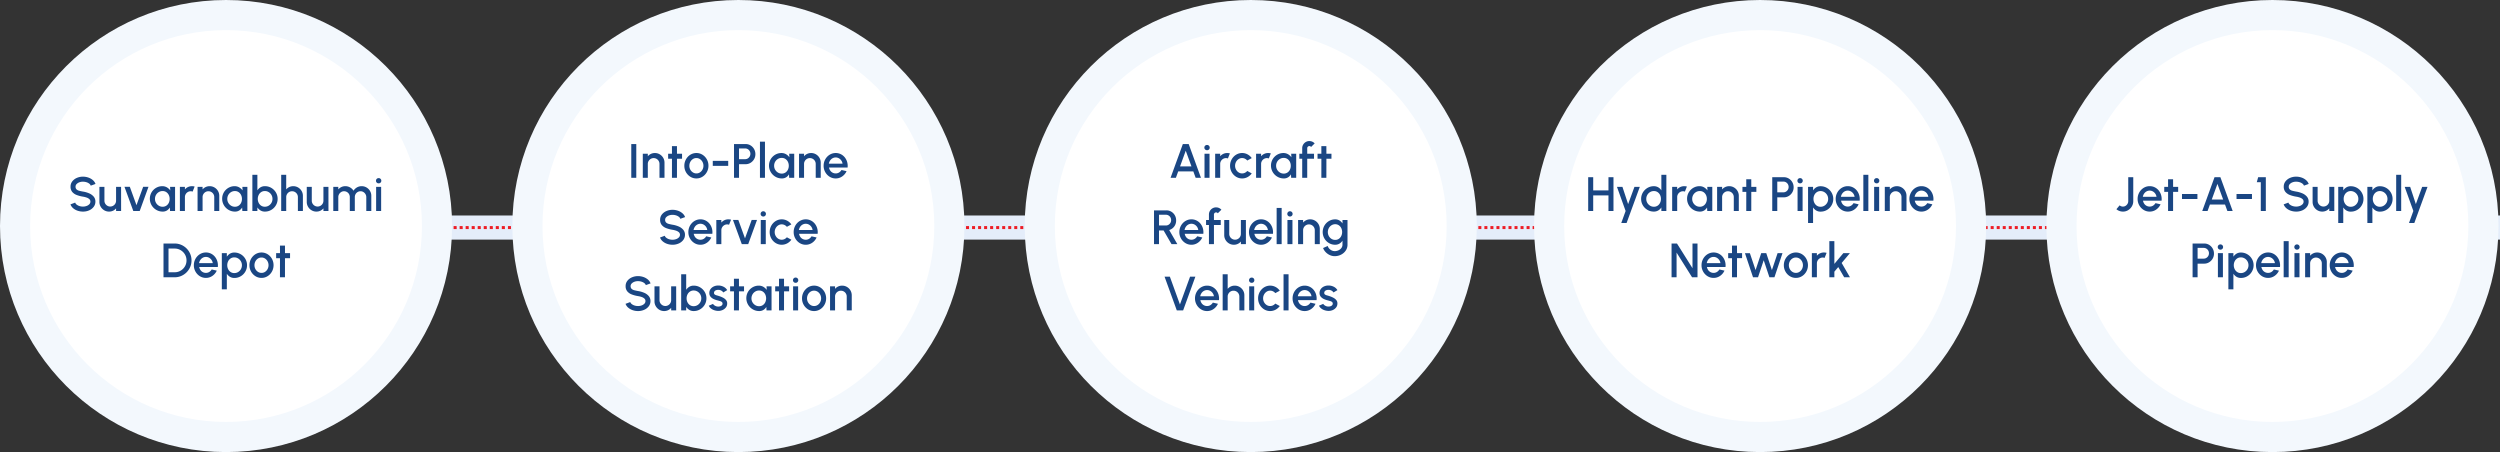 <svg xmlns="http://www.w3.org/2000/svg" width="829.5" height="150" viewBox="0 0 829.5 150">
  <rect x="0" y="0" width="829.5" height="150" fill="#333333" stroke="none"/>
  <g id="info_1" data-name="info 1" transform="translate(-2758.25 10063)">
    <g id="Group_40837" data-name="Group 40837" transform="translate(21.25 -114)">
      <path id="Line_10692" data-name="Line 10692" d="M829,4H0V-4H829Z" transform="translate(2737.5 -9873.5)" fill="#e4edfa"/>
      <path id="Line_10693" data-name="Line 10693" d="M693,.5h-1v-1h1Zm-2,0h-1v-1h1Zm-2,0h-1v-1h1Zm-2,0h-1v-1h1Zm-2,0h-1v-1h1Zm-2,0h-1v-1h1Zm-2,0h-1v-1h1Zm-2,0h-1v-1h1Zm-2,0h-1v-1h1Zm-2,0h-1v-1h1Zm-2,0h-1v-1h1Zm-2,0h-1v-1h1Zm-2,0h-1v-1h1Zm-2,0h-1v-1h1Zm-2,0h-1v-1h1Zm-2,0h-1v-1h1Zm-2,0h-1v-1h1Zm-2,0h-1v-1h1Zm-2,0h-1v-1h1Zm-2,0h-1v-1h1Zm-2,0h-1v-1h1Zm-2,0h-1v-1h1Zm-2,0h-1v-1h1Zm-2,0h-1v-1h1Zm-2,0h-1v-1h1Zm-2,0h-1v-1h1Zm-2,0h-1v-1h1Zm-2,0h-1v-1h1Zm-2,0h-1v-1h1Zm-2,0h-1v-1h1Zm-2,0h-1v-1h1Zm-2,0h-1v-1h1Zm-2,0h-1v-1h1Zm-2,0h-1v-1h1Zm-2,0h-1v-1h1Zm-2,0h-1v-1h1Zm-2,0h-1v-1h1Zm-2,0h-1v-1h1Zm-2,0h-1v-1h1Zm-2,0h-1v-1h1Zm-2,0h-1v-1h1Zm-2,0h-1v-1h1Zm-2,0h-1v-1h1Zm-2,0h-1v-1h1Zm-2,0h-1v-1h1Zm-2,0h-1v-1h1Zm-2,0h-1v-1h1Zm-2,0h-1v-1h1Zm-2,0h-1v-1h1Zm-2,0h-1v-1h1Zm-2,0h-1v-1h1Zm-2,0h-1v-1h1Zm-2,0h-1v-1h1Zm-2,0h-1v-1h1Zm-2,0h-1v-1h1Zm-2,0h-1v-1h1Zm-2,0h-1v-1h1Zm-2,0h-1v-1h1Zm-2,0h-1v-1h1Zm-2,0h-1v-1h1Zm-2,0h-1v-1h1Zm-2,0h-1v-1h1Zm-2,0h-1v-1h1Zm-2,0h-1v-1h1Zm-2,0h-1v-1h1Zm-2,0h-1v-1h1Zm-2,0h-1v-1h1Zm-2,0h-1v-1h1Zm-2,0h-1v-1h1Zm-2,0h-1v-1h1Zm-2,0h-1v-1h1Zm-2,0h-1v-1h1Zm-2,0h-1v-1h1Zm-2,0h-1v-1h1Zm-2,0h-1v-1h1Zm-2,0h-1v-1h1Zm-2,0h-1v-1h1Zm-2,0h-1v-1h1Zm-2,0h-1v-1h1Zm-2,0h-1v-1h1Zm-2,0h-1v-1h1Zm-2,0h-1v-1h1Zm-2,0h-1v-1h1Zm-2,0h-1v-1h1Zm-2,0h-1v-1h1Zm-2,0h-1v-1h1Zm-2,0h-1v-1h1Zm-2,0h-1v-1h1Zm-2,0h-1v-1h1Zm-2,0h-1v-1h1Zm-2,0h-1v-1h1Zm-2,0h-1v-1h1Zm-2,0h-1v-1h1Zm-2,0h-1v-1h1Zm-2,0h-1v-1h1Zm-2,0h-1v-1h1Zm-2,0h-1v-1h1Zm-2,0h-1v-1h1Zm-2,0h-1v-1h1Zm-2,0h-1v-1h1Zm-2,0h-1v-1h1Zm-2,0h-1v-1h1Zm-2,0h-1v-1h1Zm-2,0h-1v-1h1Zm-2,0h-1v-1h1Zm-2,0h-1v-1h1Zm-2,0h-1v-1h1Zm-2,0h-1v-1h1Zm-2,0h-1v-1h1Zm-2,0h-1v-1h1Zm-2,0h-1v-1h1Zm-2,0h-1v-1h1Zm-2,0h-1v-1h1Zm-2,0h-1v-1h1Zm-2,0h-1v-1h1Zm-2,0h-1v-1h1Zm-2,0h-1v-1h1Zm-2,0h-1v-1h1Zm-2,0h-1v-1h1Zm-2,0h-1v-1h1Zm-2,0h-1v-1h1Zm-2,0h-1v-1h1Zm-2,0h-1v-1h1Zm-2,0h-1v-1h1Zm-2,0h-1v-1h1Zm-2,0h-1v-1h1Zm-2,0h-1v-1h1Zm-2,0h-1v-1h1Zm-2,0h-1v-1h1Zm-2,0h-1v-1h1Zm-2,0h-1v-1h1Zm-2,0h-1v-1h1Zm-2,0h-1v-1h1Zm-2,0h-1v-1h1Zm-2,0h-1v-1h1Zm-2,0h-1v-1h1Zm-2,0h-1v-1h1Zm-2,0h-1v-1h1Zm-2,0h-1v-1h1Zm-2,0h-1v-1h1Zm-2,0h-1v-1h1Zm-2,0h-1v-1h1Zm-2,0h-1v-1h1Zm-2,0h-1v-1h1Zm-2,0h-1v-1h1Zm-2,0h-1v-1h1Zm-2,0h-1v-1h1Zm-2,0h-1v-1h1Zm-2,0h-1v-1h1Zm-2,0h-1v-1h1Zm-2,0h-1v-1h1Zm-2,0h-1v-1h1Zm-2,0h-1v-1h1Zm-2,0h-1v-1h1Zm-2,0h-1v-1h1Zm-2,0h-1v-1h1Zm-2,0h-1v-1h1Zm-2,0h-1v-1h1Zm-2,0h-1v-1h1Zm-2,0h-1v-1h1Zm-2,0h-1v-1h1Zm-2,0h-1v-1h1Zm-2,0h-1v-1h1Zm-2,0h-1v-1h1Zm-2,0h-1v-1h1Zm-2,0h-1v-1h1Zm-2,0h-1v-1h1Zm-2,0h-1v-1h1Zm-2,0h-1v-1h1Zm-2,0h-1v-1h1Zm-2,0h-1v-1h1Zm-2,0h-1v-1h1Zm-2,0h-1v-1h1Zm-2,0h-1v-1h1Zm-2,0h-1v-1h1Zm-2,0h-1v-1h1Zm-2,0h-1v-1h1Zm-2,0h-1v-1h1Zm-2,0h-1v-1h1Zm-2,0h-1v-1h1Zm-2,0h-1v-1h1Zm-2,0h-1v-1h1Zm-2,0h-1v-1h1Zm-2,0h-1v-1h1Zm-2,0h-1v-1h1Zm-2,0h-1v-1h1Zm-2,0h-1v-1h1Zm-2,0h-1v-1h1Zm-2,0h-1v-1h1Zm-2,0h-1v-1h1Zm-2,0h-1v-1h1Zm-2,0h-1v-1h1Zm-2,0h-1v-1h1Zm-2,0h-1v-1h1Zm-2,0h-1v-1h1Zm-2,0h-1v-1h1Zm-2,0h-1v-1h1Zm-2,0h-1v-1h1Zm-2,0h-1v-1h1Zm-2,0h-1v-1h1Zm-2,0h-1v-1h1Zm-2,0h-1v-1h1Zm-2,0h-1v-1h1Zm-2,0h-1v-1h1Zm-2,0h-1v-1h1Zm-2,0h-1v-1h1Zm-2,0h-1v-1h1Zm-2,0h-1v-1h1Zm-2,0h-1v-1h1Zm-2,0h-1v-1h1Zm-2,0h-1v-1h1Zm-2,0h-1v-1h1Zm-2,0h-1v-1h1Zm-2,0h-1v-1h1Zm-2,0h-1v-1h1Zm-2,0h-1v-1h1Zm-2,0h-1v-1h1Zm-2,0h-1v-1h1Zm-2,0h-1v-1h1Zm-2,0h-1v-1h1Zm-2,0h-1v-1h1Zm-2,0h-1v-1h1Zm-2,0h-1v-1h1Zm-2,0h-1v-1h1Zm-2,0h-1v-1h1Zm-2,0h-1v-1h1Zm-2,0h-1v-1h1Zm-2,0h-1v-1h1Zm-2,0h-1v-1h1Zm-2,0h-1v-1h1Zm-2,0h-1v-1h1Zm-2,0h-1v-1h1Zm-2,0h-1v-1h1Zm-2,0h-1v-1h1Zm-2,0h-1v-1h1Zm-2,0h-1v-1h1Zm-2,0h-1v-1h1Zm-2,0h-1v-1h1Zm-2,0h-1v-1h1Zm-2,0h-1v-1h1Zm-2,0h-1v-1h1Zm-2,0h-1v-1h1Zm-2,0h-1v-1h1Zm-2,0h-1v-1h1Zm-2,0h-1v-1h1Zm-2,0h-1v-1h1Zm-2,0h-1v-1h1Zm-2,0h-1v-1h1Zm-2,0h-1v-1h1Zm-2,0h-1v-1h1Zm-2,0h-1v-1h1Zm-2,0h-1v-1h1Zm-2,0h-1v-1h1Zm-2,0h-1v-1h1Zm-2,0h-1v-1h1Zm-2,0h-1v-1h1Zm-2,0h-1v-1h1Zm-2,0h-1v-1h1Zm-2,0h-1v-1h1Zm-2,0h-1v-1h1Zm-2,0h-1v-1h1Zm-2,0h-1v-1h1Zm-2,0h-1v-1h1Zm-2,0h-1v-1h1Zm-2,0h-1v-1h1Zm-2,0h-1v-1h1Zm-2,0h-1v-1h1Zm-2,0h-1v-1h1Zm-2,0h-1v-1h1Zm-2,0h-1v-1h1Zm-2,0h-1v-1h1Zm-2,0h-1v-1h1Zm-2,0h-1v-1h1Zm-2,0h-1v-1h1Zm-2,0h-1v-1h1Zm-2,0h-1v-1h1Zm-2,0h-1v-1h1Zm-2,0h-1v-1h1Zm-2,0h-1v-1h1Zm-2,0h-1v-1h1Zm-2,0h-1v-1h1Zm-2,0h-1v-1h1Zm-2,0h-1v-1h1Zm-2,0h-1v-1h1Zm-2,0h-1v-1h1Zm-2,0h-1v-1h1Zm-2,0h-1v-1h1Zm-2,0h-1v-1h1Zm-2,0h-1v-1h1Zm-2,0h-1v-1h1Zm-2,0h-1v-1h1Zm-2,0h-1v-1h1Zm-2,0h-1v-1h1Zm-2,0h-1v-1h1Zm-2,0h-1v-1h1Zm-2,0h-1v-1h1Zm-2,0h-1v-1h1Zm-2,0H98v-1h1Zm-2,0H96v-1h1Zm-2,0H94v-1h1Zm-2,0H92v-1h1Zm-2,0H90v-1h1Zm-2,0H88v-1h1Zm-2,0H86v-1h1Zm-2,0H84v-1h1Zm-2,0H82v-1h1Zm-2,0H80v-1h1Zm-2,0H78v-1h1Zm-2,0H76v-1h1Zm-2,0H74v-1h1Zm-2,0H72v-1h1Zm-2,0H70v-1h1Zm-2,0H68v-1h1Zm-2,0H66v-1h1Zm-2,0H64v-1h1Zm-2,0H62v-1h1Zm-2,0H60v-1h1Zm-2,0H58v-1h1Zm-2,0H56v-1h1Zm-2,0H54v-1h1Zm-2,0H52v-1h1Zm-2,0H50v-1h1Zm-2,0H48v-1h1Zm-2,0H46v-1h1Zm-2,0H44v-1h1Zm-2,0H42v-1h1Zm-2,0H40v-1h1Zm-2,0H38v-1h1Zm-2,0H36v-1h1Zm-2,0H34v-1h1Zm-2,0H32v-1h1Zm-2,0H30v-1h1Zm-2,0H28v-1h1Zm-2,0H26v-1h1Zm-2,0H24v-1h1Zm-2,0H22v-1h1Zm-2,0H20v-1h1Zm-2,0H18v-1h1Zm-2,0H16v-1h1Zm-2,0H14v-1h1Zm-2,0H12v-1h1Zm-2,0H10v-1h1ZM9,.5H8v-1H9ZM7,.5H6v-1H7ZM5,.5H4v-1H5ZM3,.5H2v-1H3ZM1,.5H0v-1H1Z" transform="translate(2805.5 -9873.5)" fill="#ed1c25"/>
      <g id="Group_40836" data-name="Group 40836" transform="translate(2270 -14475)">
        <circle id="Ellipse_2198" data-name="Ellipse 2198" cx="75" cy="75" r="75" transform="translate(467 4526)" fill="#f3f8fd"/>
        <circle id="Ellipse_2203" data-name="Ellipse 2203" cx="65" cy="65" r="65" transform="translate(477 4536)" fill="#fff"/>
      </g>
      <g id="Group_40835" data-name="Group 40835" transform="translate(2265 -14475)">
        <circle id="Ellipse_2199" data-name="Ellipse 2199" cx="75" cy="75" r="75" transform="translate(642 4526)" fill="#f3f8fd"/>
        <circle id="Ellipse_2204" data-name="Ellipse 2204" cx="65" cy="65" r="65" transform="translate(652 4536)" fill="#fff"/>
      </g>
      <g id="Group_40832" data-name="Group 40832" transform="translate(2260 -14475)">
        <circle id="Ellipse_2200" data-name="Ellipse 2200" cx="75" cy="75" r="75" transform="translate(817 4526)" fill="#f3f8fd"/>
        <circle id="Ellipse_2205" data-name="Ellipse 2205" cx="65" cy="65" r="65" transform="translate(827 4536)" fill="#fff"/>
      </g>
      <g id="Group_40833" data-name="Group 40833" transform="translate(2255 -14475)">
        <circle id="Ellipse_2201" data-name="Ellipse 2201" cx="75" cy="75" r="75" transform="translate(991 4526)" fill="#f3f8fd"/>
        <circle id="Ellipse_2206" data-name="Ellipse 2206" cx="65" cy="65" r="65" transform="translate(1001 4536)" fill="#fff"/>
      </g>
      <g id="Group_40834" data-name="Group 40834" transform="translate(2250 -14475)">
        <circle id="Ellipse_2202" data-name="Ellipse 2202" cx="75" cy="75" r="75" transform="translate(1166 4526)" fill="#f3f8fd"/>
        <circle id="Ellipse_2207" data-name="Ellipse 2207" cx="65" cy="65" r="65" transform="translate(1176 4536)" fill="#fff"/>
      </g>
      <path id="Path_77424" data-name="Path 77424" d="M-47.472.208A5.46,5.46,0,0,1-49.24-.08a4.458,4.458,0,0,1-1.48-.828,3.045,3.045,0,0,1-.9-1.284l1.56-.584a1.506,1.506,0,0,0,.524.684,2.918,2.918,0,0,0,.928.468,3.816,3.816,0,0,0,1.14.168,3.452,3.452,0,0,0,1.2-.208,2.348,2.348,0,0,0,.912-.576,1.217,1.217,0,0,0,.348-.864,1.08,1.08,0,0,0-.364-.84,2.635,2.635,0,0,0-.928-.52,7.033,7.033,0,0,0-1.172-.288,10.229,10.229,0,0,1-2.108-.56,3.51,3.51,0,0,1-1.472-1.032,2.652,2.652,0,0,1-.54-1.728,2.779,2.779,0,0,1,.572-1.744,3.776,3.776,0,0,1,1.512-1.156,5.016,5.016,0,0,1,2.036-.412,5.444,5.444,0,0,1,1.748.284,4.548,4.548,0,0,1,1.488.824,3.044,3.044,0,0,1,.924,1.308l-1.576.568a1.461,1.461,0,0,0-.52-.684,2.968,2.968,0,0,0-.924-.46,3.816,3.816,0,0,0-1.14-.168,3.214,3.214,0,0,0-1.2.2,2.432,2.432,0,0,0-.908.58,1.2,1.2,0,0,0-.352.856,1.2,1.2,0,0,0,.328.912,2,2,0,0,0,.884.46q.556.148,1.244.268a8.456,8.456,0,0,1,2.044.584,4.052,4.052,0,0,1,1.512,1.084,2.482,2.482,0,0,1,.572,1.66,2.784,2.784,0,0,1-.572,1.74A3.761,3.761,0,0,1-45.428-.2,5.035,5.035,0,0,1-47.472.208ZM-42.016-3V-8h1.664v4.592a1.861,1.861,0,0,0,.264.976,1.989,1.989,0,0,0,.7.7,1.868,1.868,0,0,0,.968.26,1.862,1.862,0,0,0,.972-.26,1.967,1.967,0,0,0,.7-.7,1.883,1.883,0,0,0,.26-.976V-8h1.664l.008,8H-36.48l-.008-.864A2.906,2.906,0,0,1-37.5-.08a3.008,3.008,0,0,1-1.3.288,3.107,3.107,0,0,1-1.616-.432,3.267,3.267,0,0,1-1.16-1.16A3.107,3.107,0,0,1-42.016-3ZM-28.64,0h-2.136L-33.7-8.016h1.776l2.208,6.1,2.216-6.1h1.768Zm10.064-8h1.664V0h-1.672l-.064-1.16a2.782,2.782,0,0,1-.952.992,2.611,2.611,0,0,1-1.416.376,4.165,4.165,0,0,1-1.656-.332,4.272,4.272,0,0,1-1.364-.924,4.308,4.308,0,0,1-.916-1.364,4.2,4.2,0,0,1-.328-1.66,4.092,4.092,0,0,1,.32-1.612,4.129,4.129,0,0,1,.888-1.324A4.209,4.209,0,0,1-22.756-7.9a3.992,3.992,0,0,1,1.6-.324,2.962,2.962,0,0,1,1.54.4A3.6,3.6,0,0,1-18.5-6.816Zm-2.48,6.6a2.187,2.187,0,0,0,1.232-.348,2.342,2.342,0,0,0,.82-.94A2.925,2.925,0,0,0-18.712-4a2.91,2.91,0,0,0-.3-1.32,2.383,2.383,0,0,0-.82-.94,2.168,2.168,0,0,0-1.228-.348,2.392,2.392,0,0,0-1.272.352,2.581,2.581,0,0,0-.912.944A2.611,2.611,0,0,0-23.576-4a2.535,2.535,0,0,0,.348,1.316,2.667,2.667,0,0,0,.92.936A2.364,2.364,0,0,0-21.056-1.4ZM-15.312,0V-8h1.664v.848a2.985,2.985,0,0,1,1.024-.784,3.026,3.026,0,0,1,1.312-.288,3.361,3.361,0,0,1,.888.12l-.664,1.68a1.727,1.727,0,0,0-.624-.12,1.868,1.868,0,0,0-.968.26,1.989,1.989,0,0,0-.7.7,1.861,1.861,0,0,0-.264.976V0ZM-2.248-5.016V0H-3.912V-4.608a1.883,1.883,0,0,0-.26-.976,1.967,1.967,0,0,0-.7-.7,1.877,1.877,0,0,0-.98-.26,1.868,1.868,0,0,0-.968.26,1.989,1.989,0,0,0-.7.7,1.861,1.861,0,0,0-.264.976V0H-9.448V-8h1.664v.848A2.985,2.985,0,0,1-6.76-7.936a3.026,3.026,0,0,1,1.312-.288,3.107,3.107,0,0,1,1.616.432,3.235,3.235,0,0,1,1.156,1.16A3.129,3.129,0,0,1-2.248-5.016ZM5.416-8H7.08V0H5.408L5.344-1.16a2.782,2.782,0,0,1-.952.992A2.611,2.611,0,0,1,2.976.208,4.165,4.165,0,0,1,1.32-.124,4.272,4.272,0,0,1-.044-1.048,4.308,4.308,0,0,1-.96-2.412a4.2,4.2,0,0,1-.328-1.66,4.092,4.092,0,0,1,.32-1.612A4.129,4.129,0,0,1-.08-7.008,4.209,4.209,0,0,1,1.236-7.9a3.992,3.992,0,0,1,1.6-.324,2.962,2.962,0,0,1,1.54.4A3.6,3.6,0,0,1,5.488-6.816ZM2.936-1.4a2.187,2.187,0,0,0,1.232-.348,2.342,2.342,0,0,0,.82-.94A2.925,2.925,0,0,0,5.28-4a2.91,2.91,0,0,0-.3-1.32,2.383,2.383,0,0,0-.82-.94,2.168,2.168,0,0,0-1.228-.348,2.392,2.392,0,0,0-1.272.352,2.581,2.581,0,0,0-.912.944A2.611,2.611,0,0,0,.416-4,2.535,2.535,0,0,0,.764-2.684a2.667,2.667,0,0,0,.92.936A2.364,2.364,0,0,0,2.936-1.4ZM12.9-8.224a4.08,4.08,0,0,1,2.124.568,4.3,4.3,0,0,1,1.524,1.524,4.08,4.08,0,0,1,.568,2.124,4.1,4.1,0,0,1-.328,1.636,4.257,4.257,0,0,1-.908,1.344,4.257,4.257,0,0,1-1.344.908A4.1,4.1,0,0,1,12.9.208,2.736,2.736,0,0,1,11.428-.18a3.275,3.275,0,0,1-1.028-1V0H8.736V-12H10.4v5.16a3.2,3.2,0,0,1,1.028-1A2.758,2.758,0,0,1,12.9-8.224ZM12.88-1.408a2.392,2.392,0,0,0,1.272-.352,2.613,2.613,0,0,0,.916-.944,2.572,2.572,0,0,0,.34-1.3,2.579,2.579,0,0,0-.344-1.32,2.613,2.613,0,0,0-.92-.94,2.4,2.4,0,0,0-1.264-.348,2.155,2.155,0,0,0-1.224.352,2.4,2.4,0,0,0-.824.944,2.892,2.892,0,0,0-.3,1.312,2.892,2.892,0,0,0,.3,1.312,2.372,2.372,0,0,0,.824.94A2.173,2.173,0,0,0,12.88-1.408ZM25.5-5.016V0H23.84V-4.608a1.883,1.883,0,0,0-.26-.976,1.967,1.967,0,0,0-.7-.7,1.877,1.877,0,0,0-.98-.26,1.868,1.868,0,0,0-.968.26,1.989,1.989,0,0,0-.7.7,1.861,1.861,0,0,0-.264.976V0H18.3V-12h1.664v4.848a2.985,2.985,0,0,1,1.024-.784A3.026,3.026,0,0,1,22.3-8.224a3.107,3.107,0,0,1,1.616.432,3.235,3.235,0,0,1,1.156,1.16A3.129,3.129,0,0,1,25.5-5.016ZM26.784-3V-8h1.664v4.592a1.861,1.861,0,0,0,.264.976,1.989,1.989,0,0,0,.7.7,1.868,1.868,0,0,0,.968.26,1.862,1.862,0,0,0,.972-.26,1.967,1.967,0,0,0,.7-.7,1.883,1.883,0,0,0,.26-.976V-8h1.664l.008,8H32.32l-.008-.864A2.906,2.906,0,0,1,31.3-.08a3.008,3.008,0,0,1-1.3.288,3.107,3.107,0,0,1-1.616-.432,3.267,3.267,0,0,1-1.16-1.16A3.107,3.107,0,0,1,26.784-3Zm8.8,3V-8h1.664v.848a3,3,0,0,1,1.02-.784,3,3,0,0,1,1.308-.288,3.118,3.118,0,0,1,1.576.412A3.19,3.19,0,0,1,42.3-6.72a3.22,3.22,0,0,1,1.132-1.092,3.053,3.053,0,0,1,1.564-.412,3.107,3.107,0,0,1,1.616.432,3.267,3.267,0,0,1,1.16,1.16A3.107,3.107,0,0,1,48.2-5.016V0H46.536V-4.592a1.89,1.89,0,0,0-.256-.968,2.045,2.045,0,0,0-.688-.712,1.765,1.765,0,0,0-.96-.272,1.848,1.848,0,0,0-.96.256,1.913,1.913,0,0,0-.688.7,1.952,1.952,0,0,0-.256,1V0H41.064V-4.592a1.952,1.952,0,0,0-.256-1,1.9,1.9,0,0,0-.692-.7,1.869,1.869,0,0,0-.964-.256,1.771,1.771,0,0,0-.956.272,2.033,2.033,0,0,0-.692.712,1.89,1.89,0,0,0-.256.968V0ZM49.8-8h1.664V0H49.8Zm.848-1.16a.883.883,0,0,1-.64-.248.832.832,0,0,1-.256-.624.836.836,0,0,1,.256-.62.866.866,0,0,1,.632-.252.856.856,0,0,1,.624.252.836.836,0,0,1,.256.62.839.839,0,0,1-.252.624A.85.85,0,0,1,50.648-9.16ZM-20.752,22V10.8h3.7a5.459,5.459,0,0,1,2.176.436,5.614,5.614,0,0,1,1.784,1.208,5.708,5.708,0,0,1,1.2,1.784,5.43,5.43,0,0,1,.436,2.172,5.43,5.43,0,0,1-.436,2.172,5.708,5.708,0,0,1-1.2,1.784,5.614,5.614,0,0,1-1.784,1.208A5.459,5.459,0,0,1-17.048,22Zm1.664-1.664h2.04a3.821,3.821,0,0,0,1.524-.3,4.017,4.017,0,0,0,1.256-.848,3.925,3.925,0,0,0,.852-1.256,3.85,3.85,0,0,0,.3-1.528,3.85,3.85,0,0,0-.3-1.528,3.925,3.925,0,0,0-.852-1.256,4.017,4.017,0,0,0-1.256-.848,3.821,3.821,0,0,0-1.524-.3h-2.04ZM-6.68,22.208a3.718,3.718,0,0,1-2.012-.568,4.2,4.2,0,0,1-1.448-1.524A4.227,4.227,0,0,1-10.68,18a4.306,4.306,0,0,1,.312-1.644,4.309,4.309,0,0,1,.86-1.344A4,4,0,0,1-8.232,14.1a3.735,3.735,0,0,1,1.552-.328,3.753,3.753,0,0,1,1.688.38A3.91,3.91,0,0,1-3.68,15.2a4.354,4.354,0,0,1,.8,1.536,4.7,4.7,0,0,1,.152,1.844H-8.9a2.627,2.627,0,0,0,.4,1,2.173,2.173,0,0,0,.768.7,2.2,2.2,0,0,0,1.044.264,2.091,2.091,0,0,0,1.108-.3,2.4,2.4,0,0,0,.82-.84l1.688.392a4.189,4.189,0,0,1-1.448,1.74A3.7,3.7,0,0,1-6.68,22.208Zm-2.272-4.9h4.544a2.384,2.384,0,0,0-.4-1.044,2.448,2.448,0,0,0-.808-.744,2.1,2.1,0,0,0-1.06-.276,2.111,2.111,0,0,0-1.052.272,2.334,2.334,0,0,0-.8.74A2.7,2.7,0,0,0-8.952,17.312ZM.264,26H-1.4V14H.264v1.176a3.217,3.217,0,0,1,1.024-1,2.752,2.752,0,0,1,1.472-.384A4.1,4.1,0,0,1,4.4,14.12a4.21,4.21,0,0,1,1.34.908,4.3,4.3,0,0,1,.9,1.34A4.074,4.074,0,0,1,6.968,18a4.131,4.131,0,0,1-.328,1.64,4.278,4.278,0,0,1-.9,1.348A4.21,4.21,0,0,1,4.4,21.9a4.1,4.1,0,0,1-1.636.328,2.731,2.731,0,0,1-1.472-.388,3.29,3.29,0,0,1-1.024-1Zm2.48-10.6a2.155,2.155,0,0,0-1.224.352,2.408,2.408,0,0,0-.824.94,3.047,3.047,0,0,0,0,2.62,2.4,2.4,0,0,0,.824.944,2.155,2.155,0,0,0,1.224.352,2.4,2.4,0,0,0,1.264-.348,2.613,2.613,0,0,0,.92-.94,2.688,2.688,0,0,0,0-2.624,2.613,2.613,0,0,0-.916-.944A2.392,2.392,0,0,0,2.744,15.4Zm9.024,6.808a3.718,3.718,0,0,1-2.012-.568A4.248,4.248,0,0,1,7.768,18,4.308,4.308,0,0,1,8.94,15.012a4,4,0,0,1,1.276-.908,3.842,3.842,0,0,1,3.564.24,4.2,4.2,0,0,1,1.448,1.528,4.446,4.446,0,0,1,.228,3.76,4.322,4.322,0,0,1-.86,1.34,4.012,4.012,0,0,1-1.272.908A3.726,3.726,0,0,1,11.768,22.208Zm0-1.664a2.1,2.1,0,0,0,1.192-.352,2.519,2.519,0,0,0,.836-.932,2.741,2.741,0,0,0-.008-2.54,2.544,2.544,0,0,0-.844-.932,2.171,2.171,0,0,0-2.364,0,2.5,2.5,0,0,0-.84.936A2.685,2.685,0,0,0,9.432,18a2.607,2.607,0,0,0,.32,1.288,2.516,2.516,0,0,0,.852.916A2.119,2.119,0,0,0,11.768,20.544Zm9.472-4.88H19.56L19.552,22H17.888l.008-6.336H16.624V14H17.9l-.008-2.512h1.664L19.56,14h1.68Z" transform="translate(2812 -9879)" fill="#1a4683"/>
      <path id="Path_77425" data-name="Path 77425" d="M-35.544,0V-11.2h1.664V0ZM-24.52-5.016V0h-1.664V-4.608a1.883,1.883,0,0,0-.26-.976,1.967,1.967,0,0,0-.7-.7,1.877,1.877,0,0,0-.98-.26,1.868,1.868,0,0,0-.968.26,1.989,1.989,0,0,0-.7.7,1.861,1.861,0,0,0-.264.976V0H-31.72V-8h1.664v.848a2.985,2.985,0,0,1,1.024-.784,3.026,3.026,0,0,1,1.312-.288,3.107,3.107,0,0,1,1.616.432,3.235,3.235,0,0,1,1.156,1.16A3.129,3.129,0,0,1-24.52-5.016Zm5.824-1.32h-1.68L-20.384,0h-1.664l.008-6.336h-1.272V-8h1.272l-.008-2.512h1.664L-20.376-8h1.68Zm4.76,6.544A3.718,3.718,0,0,1-15.948-.36,4.2,4.2,0,0,1-17.4-1.884,4.227,4.227,0,0,1-17.936-4a4.306,4.306,0,0,1,.312-1.644,4.309,4.309,0,0,1,.86-1.344A4,4,0,0,1-15.488-7.9a3.734,3.734,0,0,1,1.552-.328,3.718,3.718,0,0,1,2.012.568,4.2,4.2,0,0,1,1.448,1.528A4.265,4.265,0,0,1-9.936-4a4.255,4.255,0,0,1-.312,1.632,4.322,4.322,0,0,1-.86,1.34A4.012,4.012,0,0,1-12.38-.12,3.726,3.726,0,0,1-13.936.208Zm0-1.664a2.1,2.1,0,0,0,1.192-.352,2.519,2.519,0,0,0,.836-.932A2.645,2.645,0,0,0-11.6-4a2.646,2.646,0,0,0-.316-1.28,2.544,2.544,0,0,0-.844-.932,2.091,2.091,0,0,0-1.176-.348,2.106,2.106,0,0,0-1.188.352,2.5,2.5,0,0,0-.84.936A2.685,2.685,0,0,0-16.272-4a2.607,2.607,0,0,0,.32,1.288A2.516,2.516,0,0,0-15.1-1.8,2.119,2.119,0,0,0-13.936-1.456ZM-8.5-5.632h5.12v1.664H-8.5ZM-1.456,0V-11.2H2.4a3.072,3.072,0,0,1,1.636.448A3.339,3.339,0,0,1,5.2-9.544a3.316,3.316,0,0,1,.436,1.68A3.278,3.278,0,0,1,5.2-6.172a3.4,3.4,0,0,1-1.18,1.2A3.049,3.049,0,0,1,2.4-4.52H.208V0ZM.208-6.184H2.232a1.658,1.658,0,0,0,.876-.24,1.816,1.816,0,0,0,.632-.64,1.745,1.745,0,0,0,.236-.9,1.767,1.767,0,0,0-.236-.908,1.773,1.773,0,0,0-.632-.64,1.679,1.679,0,0,0-.876-.236H.208ZM7.152,0V-12H8.816V0Zm9.7-8H18.52V0H16.848l-.064-1.16a2.782,2.782,0,0,1-.952.992,2.611,2.611,0,0,1-1.416.376A4.165,4.165,0,0,1,12.76-.124,4.272,4.272,0,0,1,11.4-1.048a4.308,4.308,0,0,1-.916-1.364,4.2,4.2,0,0,1-.328-1.66,4.092,4.092,0,0,1,.32-1.612,4.129,4.129,0,0,1,.888-1.324A4.209,4.209,0,0,1,12.676-7.9a3.992,3.992,0,0,1,1.6-.324,2.962,2.962,0,0,1,1.54.4,3.6,3.6,0,0,1,1.108,1.012Zm-2.48,6.6a2.187,2.187,0,0,0,1.232-.348,2.342,2.342,0,0,0,.82-.94A2.925,2.925,0,0,0,16.72-4a2.91,2.91,0,0,0-.3-1.32,2.383,2.383,0,0,0-.82-.94,2.168,2.168,0,0,0-1.228-.348,2.392,2.392,0,0,0-1.272.352,2.581,2.581,0,0,0-.912.944A2.611,2.611,0,0,0,11.856-4,2.535,2.535,0,0,0,12.2-2.684a2.667,2.667,0,0,0,.92.936A2.364,2.364,0,0,0,14.376-1.4ZM27.32-5.016V0H25.656V-4.608a1.883,1.883,0,0,0-.26-.976,1.967,1.967,0,0,0-.7-.7,1.877,1.877,0,0,0-.98-.26,1.868,1.868,0,0,0-.968.26,1.989,1.989,0,0,0-.7.7,1.861,1.861,0,0,0-.264.976V0H20.12V-8h1.664v.848a2.985,2.985,0,0,1,1.024-.784,3.026,3.026,0,0,1,1.312-.288,3.107,3.107,0,0,1,1.616.432,3.235,3.235,0,0,1,1.156,1.16A3.129,3.129,0,0,1,27.32-5.016ZM32.28.208A3.718,3.718,0,0,1,30.268-.36,4.2,4.2,0,0,1,28.82-1.884,4.227,4.227,0,0,1,28.28-4a4.306,4.306,0,0,1,.312-1.644,4.309,4.309,0,0,1,.86-1.344A4,4,0,0,1,30.728-7.9a3.734,3.734,0,0,1,1.552-.328,3.753,3.753,0,0,1,1.688.38A3.91,3.91,0,0,1,35.28-6.8a4.354,4.354,0,0,1,.8,1.536,4.7,4.7,0,0,1,.152,1.844H30.064a2.627,2.627,0,0,0,.4,1,2.173,2.173,0,0,0,.768.7,2.2,2.2,0,0,0,1.044.264,2.091,2.091,0,0,0,1.108-.3,2.4,2.4,0,0,0,.82-.84l1.688.392a4.189,4.189,0,0,1-1.448,1.74A3.7,3.7,0,0,1,32.28.208Zm-2.272-4.9h4.544a2.384,2.384,0,0,0-.4-1.044,2.448,2.448,0,0,0-.808-.744,2.1,2.1,0,0,0-1.06-.276,2.111,2.111,0,0,0-1.052.272,2.334,2.334,0,0,0-.8.74A2.7,2.7,0,0,0,30.008-4.688Zm-51.86,26.9a5.46,5.46,0,0,1-1.768-.288,4.458,4.458,0,0,1-1.48-.828,3.045,3.045,0,0,1-.9-1.284l1.56-.584a1.506,1.506,0,0,0,.524.684,2.918,2.918,0,0,0,.928.468,3.816,3.816,0,0,0,1.14.168,3.452,3.452,0,0,0,1.2-.208,2.348,2.348,0,0,0,.912-.576,1.217,1.217,0,0,0,.348-.864,1.08,1.08,0,0,0-.364-.84,2.635,2.635,0,0,0-.928-.52,7.033,7.033,0,0,0-1.172-.288,10.23,10.23,0,0,1-2.108-.56,3.51,3.51,0,0,1-1.472-1.032,2.652,2.652,0,0,1-.54-1.728,2.779,2.779,0,0,1,.572-1.744,3.776,3.776,0,0,1,1.512-1.156,5.016,5.016,0,0,1,2.036-.412A5.444,5.444,0,0,1-20.1,10.9a4.548,4.548,0,0,1,1.488.824,3.044,3.044,0,0,1,.924,1.308l-1.576.568a1.461,1.461,0,0,0-.52-.684,2.968,2.968,0,0,0-.924-.46,3.816,3.816,0,0,0-1.14-.168,3.214,3.214,0,0,0-1.2.2,2.432,2.432,0,0,0-.908.58,1.2,1.2,0,0,0-.352.856,1.2,1.2,0,0,0,.328.912,2,2,0,0,0,.884.46q.556.148,1.244.268a8.456,8.456,0,0,1,2.044.584A4.052,4.052,0,0,1-18.3,17.236a2.482,2.482,0,0,1,.572,1.66,2.784,2.784,0,0,1-.572,1.74,3.761,3.761,0,0,1-1.512,1.16A5.035,5.035,0,0,1-21.852,22.208Zm9.248,0a3.718,3.718,0,0,1-2.012-.568,4.2,4.2,0,0,1-1.448-1.524A4.227,4.227,0,0,1-16.6,18a4.306,4.306,0,0,1,.312-1.644,4.309,4.309,0,0,1,.86-1.344,4,4,0,0,1,1.276-.908,3.734,3.734,0,0,1,1.552-.328,3.753,3.753,0,0,1,1.688.38A3.91,3.91,0,0,1-9.6,15.2a4.354,4.354,0,0,1,.8,1.536,4.7,4.7,0,0,1,.152,1.844H-14.82a2.627,2.627,0,0,0,.4,1,2.173,2.173,0,0,0,.768.7,2.2,2.2,0,0,0,1.044.264,2.091,2.091,0,0,0,1.108-.3,2.4,2.4,0,0,0,.82-.84l1.688.392a4.189,4.189,0,0,1-1.448,1.74A3.7,3.7,0,0,1-12.6,22.208Zm-2.272-4.9h4.544a2.384,2.384,0,0,0-.4-1.044,2.448,2.448,0,0,0-.808-.744,2.1,2.1,0,0,0-1.06-.276,2.111,2.111,0,0,0-1.052.272,2.334,2.334,0,0,0-.8.74A2.7,2.7,0,0,0-14.876,17.312ZM-7.324,22V14H-5.66v.848a2.985,2.985,0,0,1,1.024-.784,3.026,3.026,0,0,1,1.312-.288,3.361,3.361,0,0,1,.888.12l-.664,1.68a1.727,1.727,0,0,0-.624-.12,1.868,1.868,0,0,0-.968.26,1.989,1.989,0,0,0-.7.7,1.861,1.861,0,0,0-.264.976V22ZM3.26,22H1.124L-1.8,13.984H-.02l2.208,6.1,2.216-6.1H6.172Zm4.16-8H9.084v8H7.42Zm.848-1.16a.883.883,0,0,1-.64-.248.884.884,0,0,1,0-1.244A.866.866,0,0,1,8.26,11.1a.856.856,0,0,1,.624.252.889.889,0,0,1,0,1.244A.85.85,0,0,1,8.268,12.84Zm7.816,6.888,1.488.808a4.069,4.069,0,0,1-1.38,1.216,3.838,3.838,0,0,1-3.824-.112A4.248,4.248,0,0,1,10.38,18a4.308,4.308,0,0,1,1.172-2.988,4,4,0,0,1,1.276-.908,3.832,3.832,0,0,1,3.364.128,4.036,4.036,0,0,1,1.38,1.224l-1.488.808a2.3,2.3,0,0,0-.784-.612,2.129,2.129,0,0,0-.92-.212,2.089,2.089,0,0,0-1.188.356,2.54,2.54,0,0,0-.84.936A2.661,2.661,0,0,0,12.044,18a2.618,2.618,0,0,0,.312,1.26,2.54,2.54,0,0,0,.844.932,2.13,2.13,0,0,0,2.124.128A2.378,2.378,0,0,0,16.084,19.728Zm6.256,2.48a3.718,3.718,0,0,1-2.012-.568A4.248,4.248,0,0,1,18.34,18a4.308,4.308,0,0,1,1.172-2.988,4,4,0,0,1,1.276-.908,3.889,3.889,0,0,1,3.24.052A3.91,3.91,0,0,1,25.34,15.2a4.354,4.354,0,0,1,.8,1.536,4.7,4.7,0,0,1,.152,1.844H20.124a2.627,2.627,0,0,0,.4,1,2.173,2.173,0,0,0,.768.7,2.2,2.2,0,0,0,1.044.264,2.091,2.091,0,0,0,1.108-.3,2.4,2.4,0,0,0,.82-.84l1.688.392a4.189,4.189,0,0,1-1.448,1.74A3.7,3.7,0,0,1,22.34,22.208Zm-2.272-4.9h4.544a2.384,2.384,0,0,0-.4-1.044,2.448,2.448,0,0,0-.808-.744,2.172,2.172,0,0,0-2.112,0,2.334,2.334,0,0,0-.8.74A2.7,2.7,0,0,0,20.068,17.312ZM-33.3,44.208a5.46,5.46,0,0,1-1.768-.288,4.458,4.458,0,0,1-1.48-.828,3.045,3.045,0,0,1-.9-1.284l1.56-.584a1.506,1.506,0,0,0,.524.684,2.918,2.918,0,0,0,.928.468,3.816,3.816,0,0,0,1.14.168,3.452,3.452,0,0,0,1.2-.208,2.348,2.348,0,0,0,.912-.576,1.217,1.217,0,0,0,.348-.864,1.08,1.08,0,0,0-.364-.84,2.635,2.635,0,0,0-.928-.52,7.034,7.034,0,0,0-1.172-.288,10.23,10.23,0,0,1-2.108-.56,3.51,3.51,0,0,1-1.472-1.032,2.652,2.652,0,0,1-.54-1.728,2.779,2.779,0,0,1,.572-1.744,3.776,3.776,0,0,1,1.512-1.156,5.016,5.016,0,0,1,2.036-.412,5.444,5.444,0,0,1,1.748.284,4.548,4.548,0,0,1,1.488.824,3.044,3.044,0,0,1,.924,1.308l-1.576.568a1.461,1.461,0,0,0-.52-.684,2.968,2.968,0,0,0-.924-.46,3.816,3.816,0,0,0-1.14-.168,3.214,3.214,0,0,0-1.2.2,2.432,2.432,0,0,0-.908.58,1.2,1.2,0,0,0-.352.856,1.2,1.2,0,0,0,.328.912,2,2,0,0,0,.884.46q.556.148,1.244.268a8.456,8.456,0,0,1,2.044.584,4.052,4.052,0,0,1,1.512,1.084,2.482,2.482,0,0,1,.572,1.66,2.784,2.784,0,0,1-.572,1.74,3.761,3.761,0,0,1-1.512,1.16A5.035,5.035,0,0,1-33.3,44.208ZM-27.84,41V36h1.664v4.592a1.861,1.861,0,0,0,.264.976,1.989,1.989,0,0,0,.7.7,1.868,1.868,0,0,0,.968.26,1.862,1.862,0,0,0,.972-.26,1.967,1.967,0,0,0,.7-.7,1.883,1.883,0,0,0,.26-.976V36h1.664l.008,8H-22.3l-.008-.864a2.906,2.906,0,0,1-1.016.784,3.008,3.008,0,0,1-1.3.288,3.107,3.107,0,0,1-1.616-.432,3.267,3.267,0,0,1-1.16-1.16A3.107,3.107,0,0,1-27.84,41Zm13.016-5.224a4.08,4.08,0,0,1,2.124.568,4.3,4.3,0,0,1,1.524,1.524,4.08,4.08,0,0,1,.568,2.124,4.1,4.1,0,0,1-.328,1.636,4.257,4.257,0,0,1-.908,1.344,4.257,4.257,0,0,1-1.344.908,4.1,4.1,0,0,1-1.636.328,2.736,2.736,0,0,1-1.468-.388,3.275,3.275,0,0,1-1.028-1V44h-1.664V32h1.664v5.16a3.2,3.2,0,0,1,1.028-1A2.758,2.758,0,0,1-14.824,35.776Zm-.016,6.816a2.392,2.392,0,0,0,1.272-.352,2.613,2.613,0,0,0,.916-.944,2.572,2.572,0,0,0,.34-1.3,2.579,2.579,0,0,0-.344-1.32,2.613,2.613,0,0,0-.92-.94,2.4,2.4,0,0,0-1.264-.348,2.155,2.155,0,0,0-1.224.352,2.4,2.4,0,0,0-.824.944,2.892,2.892,0,0,0-.3,1.312,2.892,2.892,0,0,0,.3,1.312,2.372,2.372,0,0,0,.824.94A2.173,2.173,0,0,0-14.84,42.592Zm7.968,1.56A4.449,4.449,0,0,1-8.1,43.9a3.509,3.509,0,0,1-1.052-.588,2.376,2.376,0,0,1-.676-.876l1.416-.608a1.27,1.27,0,0,0,.364.424,2.217,2.217,0,0,0,.612.34,2.079,2.079,0,0,0,.736.132,2.2,2.2,0,0,0,.7-.108,1.249,1.249,0,0,0,.532-.332.76.76,0,0,0,.208-.536A.673.673,0,0,0-5.5,41.2a1.631,1.631,0,0,0-.588-.3q-.352-.1-.7-.2a6.881,6.881,0,0,1-1.436-.484,2.843,2.843,0,0,1-1.036-.792,1.852,1.852,0,0,1-.384-1.188A2.182,2.182,0,0,1-9.232,36.9a2.708,2.708,0,0,1,1.092-.868,3.48,3.48,0,0,1,1.444-.3,3.817,3.817,0,0,1,1.76.408,2.937,2.937,0,0,1,1.224,1.12l-1.32.784a1.3,1.3,0,0,0-.36-.432,2.012,2.012,0,0,0-.544-.308,2.04,2.04,0,0,0-.632-.132,2.239,2.239,0,0,0-.756.092,1.208,1.208,0,0,0-.556.34.853.853,0,0,0-.208.592.594.594,0,0,0,.248.524,2.045,2.045,0,0,0,.628.276q.38.1.78.232a8.294,8.294,0,0,1,1.336.548,3.143,3.143,0,0,1,1.008.8A1.7,1.7,0,0,1-3.72,41.72a2.058,2.058,0,0,1-.452,1.32,2.851,2.851,0,0,1-1.172.864A3.432,3.432,0,0,1-6.872,44.152Zm8.744-6.488H.192L.184,44H-1.48l.008-6.336H-2.744V36h1.272l-.008-2.512H.184L.192,36h1.68ZM9.336,36H11v8H9.328l-.064-1.16a2.782,2.782,0,0,1-.952.992,2.611,2.611,0,0,1-1.416.376,4.165,4.165,0,0,1-1.656-.332,4.311,4.311,0,0,1-2.28-2.288,4.2,4.2,0,0,1-.328-1.66A4.127,4.127,0,0,1,3.84,36.992,4.209,4.209,0,0,1,5.156,36.1a3.992,3.992,0,0,1,1.6-.324,2.962,2.962,0,0,1,1.54.4,3.6,3.6,0,0,1,1.108,1.012Zm-2.48,6.6a2.187,2.187,0,0,0,1.232-.348,2.342,2.342,0,0,0,.82-.94,3.092,3.092,0,0,0,0-2.632,2.383,2.383,0,0,0-.82-.94,2.168,2.168,0,0,0-1.228-.348,2.392,2.392,0,0,0-1.272.352,2.581,2.581,0,0,0-.912.944A2.611,2.611,0,0,0,4.336,40a2.535,2.535,0,0,0,.348,1.316,2.667,2.667,0,0,0,.92.936A2.364,2.364,0,0,0,6.856,42.6Zm9.968-4.936h-1.68L15.136,44H13.472l.008-6.336H12.208V36H13.48l-.008-2.512h1.664L15.144,36h1.68ZM18.152,36h1.664v8H18.152ZM19,34.84a.883.883,0,0,1-.64-.248.884.884,0,0,1,0-1.244.866.866,0,0,1,.632-.252.856.856,0,0,1,.624.252.889.889,0,0,1,0,1.244A.85.85,0,0,1,19,34.84Zm6.112,9.368A3.718,3.718,0,0,1,23.1,43.64,4.248,4.248,0,0,1,21.112,40a4.308,4.308,0,0,1,1.172-2.988A4,4,0,0,1,23.56,36.1a3.843,3.843,0,0,1,3.564.24,4.2,4.2,0,0,1,1.448,1.528,4.446,4.446,0,0,1,.228,3.76,4.322,4.322,0,0,1-.86,1.34,4.012,4.012,0,0,1-1.272.908A3.726,3.726,0,0,1,25.112,44.208Zm0-1.664a2.1,2.1,0,0,0,1.192-.352,2.519,2.519,0,0,0,.836-.932,2.741,2.741,0,0,0-.008-2.54,2.544,2.544,0,0,0-.844-.932,2.171,2.171,0,0,0-2.364,0,2.5,2.5,0,0,0-.84.936A2.685,2.685,0,0,0,22.776,40a2.607,2.607,0,0,0,.32,1.288,2.516,2.516,0,0,0,.852.916A2.119,2.119,0,0,0,25.112,42.544Zm12.5-3.56V44H35.944V39.392a1.883,1.883,0,0,0-.26-.976,1.967,1.967,0,0,0-.7-.7,1.954,1.954,0,0,0-1.948,0,1.989,1.989,0,0,0-.7.7,1.861,1.861,0,0,0-.264.976V44H30.408V36h1.664v.848a2.985,2.985,0,0,1,1.024-.784,3.026,3.026,0,0,1,1.312-.288,3.107,3.107,0,0,1,1.616.432,3.235,3.235,0,0,1,1.156,1.16A3.129,3.129,0,0,1,37.608,38.984Z" transform="translate(2982 -9890)" fill="#1a4683"/>
      <path id="Path_77426" data-name="Path 77426" d="M-22.536-11.2h1.944L-16.52,0h-1.76l-.776-2.128h-5.016L-24.84,0h-1.768Zm-.92,7.408h3.784l-1.9-5.2ZM-15.344-8h1.664V0h-1.664Zm.848-1.16a.883.883,0,0,1-.64-.248.832.832,0,0,1-.256-.624.836.836,0,0,1,.256-.62A.866.866,0,0,1-14.5-10.9a.856.856,0,0,1,.624.252.836.836,0,0,1,.256.62.839.839,0,0,1-.252.624A.85.85,0,0,1-14.5-9.16ZM-11.808,0V-8h1.664v.848A2.985,2.985,0,0,1-9.12-7.936a3.026,3.026,0,0,1,1.312-.288,3.361,3.361,0,0,1,.888.12l-.664,1.68a1.727,1.727,0,0,0-.624-.12,1.868,1.868,0,0,0-.968.26,1.989,1.989,0,0,0-.7.7,1.861,1.861,0,0,0-.264.976V0ZM-1.16-2.272l1.488.808A4.069,4.069,0,0,1-1.052-.248,3.724,3.724,0,0,1-2.864.208,3.718,3.718,0,0,1-4.876-.36,4.2,4.2,0,0,1-6.324-1.884,4.227,4.227,0,0,1-6.864-4a4.306,4.306,0,0,1,.312-1.644,4.309,4.309,0,0,1,.86-1.344A4,4,0,0,1-4.416-7.9a3.734,3.734,0,0,1,1.552-.328,3.724,3.724,0,0,1,1.812.456A4.036,4.036,0,0,1,.328-6.544l-1.488.808a2.3,2.3,0,0,0-.784-.612,2.129,2.129,0,0,0-.92-.212A2.089,2.089,0,0,0-4.052-6.2a2.54,2.54,0,0,0-.84.936A2.661,2.661,0,0,0-5.2-4a2.618,2.618,0,0,0,.312,1.26,2.54,2.54,0,0,0,.844.932,2.093,2.093,0,0,0,1.18.352A2.084,2.084,0,0,0-1.92-1.68,2.378,2.378,0,0,0-1.16-2.272ZM1.768,0V-8H3.432v.848a2.985,2.985,0,0,1,1.024-.784,3.026,3.026,0,0,1,1.312-.288,3.361,3.361,0,0,1,.888.12l-.664,1.68a1.727,1.727,0,0,0-.624-.12,1.868,1.868,0,0,0-.968.26,1.989,1.989,0,0,0-.7.7,1.861,1.861,0,0,0-.264.976V0ZM13.416-8H15.08V0H13.408l-.064-1.16a2.782,2.782,0,0,1-.952.992,2.611,2.611,0,0,1-1.416.376A4.165,4.165,0,0,1,9.32-.124a4.272,4.272,0,0,1-1.364-.924A4.308,4.308,0,0,1,7.04-2.412a4.2,4.2,0,0,1-.328-1.66,4.092,4.092,0,0,1,.32-1.612A4.129,4.129,0,0,1,7.92-7.008,4.209,4.209,0,0,1,9.236-7.9a3.992,3.992,0,0,1,1.6-.324,2.962,2.962,0,0,1,1.54.4,3.6,3.6,0,0,1,1.108,1.012Zm-2.48,6.6a2.187,2.187,0,0,0,1.232-.348,2.342,2.342,0,0,0,.82-.94A2.925,2.925,0,0,0,13.28-4a2.91,2.91,0,0,0-.3-1.32,2.383,2.383,0,0,0-.82-.94,2.168,2.168,0,0,0-1.228-.348,2.392,2.392,0,0,0-1.272.352,2.581,2.581,0,0,0-.912.944A2.611,2.611,0,0,0,8.416-4a2.535,2.535,0,0,0,.348,1.316,2.667,2.667,0,0,0,.92.936A2.364,2.364,0,0,0,10.936-1.4Zm7.8-8.416V-8h2.256v1.664H18.736V0H17.072V-6.336H16.12V-8h.952V-9.816a2.3,2.3,0,0,1,.32-1.2,2.416,2.416,0,0,1,.86-.86,2.317,2.317,0,0,1,1.2-.32,2.39,2.39,0,0,1,.936.192,2.288,2.288,0,0,1,.816.592l-1.192,1.176a.574.574,0,0,0-.244-.22.715.715,0,0,0-.316-.076.7.7,0,0,0-.508.208A.68.68,0,0,0,18.736-9.816Zm8.04,3.48H25.1L25.088,0H23.424l.008-6.336H22.16V-8h1.272l-.008-2.512h1.664L25.1-8h1.68ZM-32.1,22V10.8h4.12a3.066,3.066,0,0,1,1.64.448,3.3,3.3,0,0,1,1.156,1.2,3.358,3.358,0,0,1,.428,1.684,3.446,3.446,0,0,1-.292,1.432,3.171,3.171,0,0,1-.816,1.1,3.184,3.184,0,0,1-1.2.656l2.7,4.672h-1.928l-2.624-4.52h-1.528V22Zm1.664-6.184h2.28a1.658,1.658,0,0,0,.876-.24,1.783,1.783,0,0,0,.628-.64,1.769,1.769,0,0,0,.232-.9,1.79,1.79,0,0,0-.232-.908,1.742,1.742,0,0,0-.628-.64,1.679,1.679,0,0,0-.876-.236h-2.28Zm10.744,6.392A3.718,3.718,0,0,1-21.7,21.64a4.2,4.2,0,0,1-1.448-1.524A4.227,4.227,0,0,1-23.692,18a4.306,4.306,0,0,1,.312-1.644,4.309,4.309,0,0,1,.86-1.344,4,4,0,0,1,1.276-.908,3.734,3.734,0,0,1,1.552-.328,3.753,3.753,0,0,1,1.688.38A3.91,3.91,0,0,1-16.692,15.2a4.354,4.354,0,0,1,.8,1.536,4.7,4.7,0,0,1,.152,1.844h-6.168a2.627,2.627,0,0,0,.4,1,2.173,2.173,0,0,0,.768.7,2.2,2.2,0,0,0,1.044.264,2.091,2.091,0,0,0,1.108-.3,2.4,2.4,0,0,0,.82-.84l1.688.392a4.189,4.189,0,0,1-1.448,1.74A3.7,3.7,0,0,1-19.692,22.208Zm-2.272-4.9h4.544a2.384,2.384,0,0,0-.4-1.044,2.448,2.448,0,0,0-.808-.744,2.1,2.1,0,0,0-1.06-.276,2.111,2.111,0,0,0-1.052.272,2.334,2.334,0,0,0-.8.74A2.7,2.7,0,0,0-21.964,17.312Zm9.752-5.128V14h2.256v1.664h-2.256V22h-1.664V15.664h-.952V14h.952V12.184a2.3,2.3,0,0,1,.32-1.2,2.416,2.416,0,0,1,.86-.86,2.317,2.317,0,0,1,1.2-.32,2.39,2.39,0,0,1,.936.192,2.288,2.288,0,0,1,.816.592l-1.192,1.176a.574.574,0,0,0-.244-.22.715.715,0,0,0-.316-.076A.7.7,0,0,0-12,11.68.68.68,0,0,0-12.212,12.184ZM-8.8,19V14H-7.14v4.592a1.861,1.861,0,0,0,.264.976,1.989,1.989,0,0,0,.7.7,1.868,1.868,0,0,0,.968.26,1.862,1.862,0,0,0,.972-.26,1.967,1.967,0,0,0,.7-.7,1.883,1.883,0,0,0,.26-.976V14h1.664l.008,8H-3.268l-.008-.864a2.906,2.906,0,0,1-1.016.784,3.008,3.008,0,0,1-1.3.288,3.107,3.107,0,0,1-1.616-.432,3.267,3.267,0,0,1-1.16-1.16A3.107,3.107,0,0,1-8.8,19ZM3.412,22.208A3.718,3.718,0,0,1,1.4,21.64,4.248,4.248,0,0,1-.588,18,4.308,4.308,0,0,1,.584,15.012,4,4,0,0,1,1.86,14.1a3.734,3.734,0,0,1,1.552-.328,3.753,3.753,0,0,1,1.688.38A3.91,3.91,0,0,1,6.412,15.2a4.354,4.354,0,0,1,.8,1.536,4.7,4.7,0,0,1,.152,1.844H1.2a2.627,2.627,0,0,0,.4,1,2.173,2.173,0,0,0,.768.7,2.2,2.2,0,0,0,1.044.264,2.091,2.091,0,0,0,1.108-.3,2.4,2.4,0,0,0,.82-.84l1.688.392a4.189,4.189,0,0,1-1.448,1.74A3.7,3.7,0,0,1,3.412,22.208Zm-2.272-4.9H5.684a2.384,2.384,0,0,0-.4-1.044,2.448,2.448,0,0,0-.808-.744,2.172,2.172,0,0,0-2.112,0,2.334,2.334,0,0,0-.8.74A2.7,2.7,0,0,0,1.14,17.312ZM8.588,22V10h1.664V22Zm3.584-8h1.664v8H12.172Zm.848-1.16a.883.883,0,0,1-.64-.248.884.884,0,0,1,0-1.244.866.866,0,0,1,.632-.252.856.856,0,0,1,.624.252.889.889,0,0,1,0,1.244A.85.85,0,0,1,13.02,12.84Zm9.888,4.144V22H21.244V17.392a1.883,1.883,0,0,0-.26-.976,1.967,1.967,0,0,0-.7-.7,1.954,1.954,0,0,0-1.948,0,1.989,1.989,0,0,0-.7.7,1.861,1.861,0,0,0-.264.976V22H15.708V14h1.664v.848a2.985,2.985,0,0,1,1.024-.784,3.026,3.026,0,0,1,1.312-.288,3.107,3.107,0,0,1,1.616.432,3.235,3.235,0,0,1,1.156,1.16A3.129,3.129,0,0,1,22.908,16.984ZM30.436,14H32.1v8.208a3.351,3.351,0,0,1-.348,1.52,3.826,3.826,0,0,1-.94,1.2,4.372,4.372,0,0,1-1.356.788,4.6,4.6,0,0,1-1.6.28,3.833,3.833,0,0,1-1.616-.356,4.477,4.477,0,0,1-1.364-.964A3.967,3.967,0,0,1,24,23.3l1.528-.688a2.333,2.333,0,0,0,.516.88,2.68,2.68,0,0,0,.832.608,2.277,2.277,0,0,0,.98.224,2.956,2.956,0,0,0,.956-.156,2.831,2.831,0,0,0,.824-.436,2.15,2.15,0,0,0,.58-.672,1.745,1.745,0,0,0,.216-.856V20.856a3.078,3.078,0,0,1-1.008.98A2.716,2.716,0,0,1,28,22.208a3.958,3.958,0,0,1-1.6-.328,4.154,4.154,0,0,1-1.32-.908,4.259,4.259,0,0,1-.888-1.34,4.332,4.332,0,0,1,0-3.268,4.246,4.246,0,0,1,.888-1.344,4.154,4.154,0,0,1,1.32-.908,3.958,3.958,0,0,1,1.6-.328,2.716,2.716,0,0,1,1.432.372,3.05,3.05,0,0,1,1.008.988Zm-2.424,6.6a2.1,2.1,0,0,0,1.216-.356,2.394,2.394,0,0,0,.808-.948,3.068,3.068,0,0,0,0-2.6,2.432,2.432,0,0,0-.812-.944,2.086,2.086,0,0,0-1.208-.356,2.249,2.249,0,0,0-1.228.352,2.572,2.572,0,0,0-.884.944,2.773,2.773,0,0,0,0,2.624,2.572,2.572,0,0,0,.888.94A2.255,2.255,0,0,0,28.012,20.6ZM-24.536,44-28.6,32.8h1.76l3.344,9.224,3.36-9.224h1.76L-22.44,44Zm10.04.208a3.718,3.718,0,0,1-2.012-.568,4.2,4.2,0,0,1-1.448-1.524A4.227,4.227,0,0,1-18.5,40a4.306,4.306,0,0,1,.312-1.644,4.309,4.309,0,0,1,.86-1.344,4,4,0,0,1,1.276-.908,3.735,3.735,0,0,1,1.552-.328,3.753,3.753,0,0,1,1.688.38A3.91,3.91,0,0,1-11.5,37.2a4.354,4.354,0,0,1,.8,1.536,4.7,4.7,0,0,1,.152,1.844h-6.168a2.627,2.627,0,0,0,.4,1,2.173,2.173,0,0,0,.768.7,2.2,2.2,0,0,0,1.044.264,2.091,2.091,0,0,0,1.108-.3,2.4,2.4,0,0,0,.82-.84l1.688.392a4.189,4.189,0,0,1-1.448,1.74A3.7,3.7,0,0,1-14.5,44.208Zm-2.272-4.9h4.544a2.384,2.384,0,0,0-.4-1.044,2.448,2.448,0,0,0-.808-.744,2.1,2.1,0,0,0-1.06-.276,2.111,2.111,0,0,0-1.052.272,2.334,2.334,0,0,0-.8.74A2.7,2.7,0,0,0-16.768,39.312Zm14.648-.328V44H-3.784V39.392a1.883,1.883,0,0,0-.26-.976,1.967,1.967,0,0,0-.7-.7,1.877,1.877,0,0,0-.98-.26,1.868,1.868,0,0,0-.968.26,1.989,1.989,0,0,0-.7.7,1.861,1.861,0,0,0-.264.976V44H-9.32V32h1.664v4.848a2.985,2.985,0,0,1,1.024-.784,3.026,3.026,0,0,1,1.312-.288,3.107,3.107,0,0,1,1.616.432,3.235,3.235,0,0,1,1.156,1.16A3.129,3.129,0,0,1-2.12,38.984ZM-.52,36H1.144v8H-.52Zm.848-1.16a.883.883,0,0,1-.64-.248.832.832,0,0,1-.256-.624.836.836,0,0,1,.256-.62A.866.866,0,0,1,.32,33.1a.856.856,0,0,1,.624.252.889.889,0,0,1,0,1.244A.85.85,0,0,1,.328,34.84Zm7.816,6.888,1.488.808a4.069,4.069,0,0,1-1.38,1.216,3.838,3.838,0,0,1-3.824-.112A4.248,4.248,0,0,1,2.44,40a4.308,4.308,0,0,1,1.172-2.988A4,4,0,0,1,4.888,36.1a3.832,3.832,0,0,1,3.364.128,4.036,4.036,0,0,1,1.38,1.224l-1.488.808a2.3,2.3,0,0,0-.784-.612,2.129,2.129,0,0,0-.92-.212,2.089,2.089,0,0,0-1.188.356,2.54,2.54,0,0,0-.84.936A2.661,2.661,0,0,0,4.1,40a2.618,2.618,0,0,0,.312,1.26,2.54,2.54,0,0,0,.844.932,2.131,2.131,0,0,0,2.124.128A2.378,2.378,0,0,0,8.144,41.728ZM10.88,44V32h1.664V44Zm7,.208a3.718,3.718,0,0,1-2.012-.568A4.248,4.248,0,0,1,13.88,40a4.308,4.308,0,0,1,1.172-2.988,4,4,0,0,1,1.276-.908,3.889,3.889,0,0,1,3.24.052A3.91,3.91,0,0,1,20.88,37.2a4.354,4.354,0,0,1,.8,1.536,4.7,4.7,0,0,1,.152,1.844H15.664a2.627,2.627,0,0,0,.4,1,2.173,2.173,0,0,0,.768.7,2.2,2.2,0,0,0,1.044.264,2.091,2.091,0,0,0,1.108-.3,2.4,2.4,0,0,0,.82-.84l1.688.392a4.189,4.189,0,0,1-1.448,1.74A3.7,3.7,0,0,1,17.88,44.208Zm-2.272-4.9h4.544a2.384,2.384,0,0,0-.4-1.044,2.448,2.448,0,0,0-.808-.744,2.172,2.172,0,0,0-2.112,0,2.334,2.334,0,0,0-.8.74A2.7,2.7,0,0,0,15.608,39.312Zm9.992,4.84a4.449,4.449,0,0,1-1.232-.256,3.509,3.509,0,0,1-1.052-.588,2.376,2.376,0,0,1-.676-.876l1.416-.608a1.27,1.27,0,0,0,.364.424,2.217,2.217,0,0,0,.612.34,2.079,2.079,0,0,0,.736.132,2.2,2.2,0,0,0,.7-.108A1.249,1.249,0,0,0,27,42.28a.76.76,0,0,0,.208-.536.673.673,0,0,0-.236-.548,1.631,1.631,0,0,0-.588-.3q-.352-.1-.7-.2a6.881,6.881,0,0,1-1.436-.484,2.843,2.843,0,0,1-1.036-.792,1.852,1.852,0,0,1-.384-1.188A2.182,2.182,0,0,1,23.24,36.9a2.708,2.708,0,0,1,1.092-.868,3.48,3.48,0,0,1,1.444-.3,3.817,3.817,0,0,1,1.76.408,2.937,2.937,0,0,1,1.224,1.12l-1.32.784a1.3,1.3,0,0,0-.36-.432,2.012,2.012,0,0,0-.544-.308,2.04,2.04,0,0,0-.632-.132,2.239,2.239,0,0,0-.756.092,1.208,1.208,0,0,0-.556.34.853.853,0,0,0-.208.592.594.594,0,0,0,.248.524,2.045,2.045,0,0,0,.628.276q.38.1.78.232a8.294,8.294,0,0,1,1.336.548,3.143,3.143,0,0,1,1.008.8,1.7,1.7,0,0,1,.368,1.152,2.058,2.058,0,0,1-.452,1.32,2.851,2.851,0,0,1-1.172.864A3.432,3.432,0,0,1,25.6,44.152Z" transform="translate(3152 -9890)" fill="#1a4683"/>
      <path id="Path_77427" data-name="Path 77427" d="M-50.312-11.2h1.664V0h-1.664V-5.168h-5.064V0H-57.04V-11.2h1.664v4.368h5.064ZM-41.688-8h1.776L-44.3,4h-1.768l1.448-4-2.872-8h1.816l1.888,5.72Zm8.928-4H-31.1V0H-32.76V-1.176a3.047,3.047,0,0,1-1.024,1,2.817,2.817,0,0,1-1.48.38A4.074,4.074,0,0,1-36.9-.12a4.27,4.27,0,0,1-1.34-.908,4.27,4.27,0,0,1-.908-1.34A4.074,4.074,0,0,1-39.472-4a4.1,4.1,0,0,1,.328-1.636,4.257,4.257,0,0,1,.908-1.344,4.27,4.27,0,0,1,1.34-.908,4.074,4.074,0,0,1,1.632-.328,2.817,2.817,0,0,1,1.48.38,3.074,3.074,0,0,1,1.024,1ZM-35.248-1.4a2.187,2.187,0,0,0,1.232-.348,2.342,2.342,0,0,0,.82-.94A2.925,2.925,0,0,0-32.9-4a2.91,2.91,0,0,0-.3-1.32,2.383,2.383,0,0,0-.82-.94,2.168,2.168,0,0,0-1.228-.348,2.372,2.372,0,0,0-1.268.352,2.624,2.624,0,0,0-.912.944A2.587,2.587,0,0,0-37.768-4a2.535,2.535,0,0,0,.348,1.316,2.667,2.667,0,0,0,.92.936A2.364,2.364,0,0,0-35.248-1.4ZM-29.176,0V-8h1.664v.848a2.985,2.985,0,0,1,1.024-.784,3.026,3.026,0,0,1,1.312-.288,3.361,3.361,0,0,1,.888.12l-.664,1.68a1.727,1.727,0,0,0-.624-.12,1.868,1.868,0,0,0-.968.26,1.989,1.989,0,0,0-.7.7,1.861,1.861,0,0,0-.264.976V0Zm11.648-8h1.664V0h-1.672L-17.6-1.16a2.782,2.782,0,0,1-.952.992,2.611,2.611,0,0,1-1.416.376,4.165,4.165,0,0,1-1.656-.332,4.272,4.272,0,0,1-1.364-.924A4.308,4.308,0,0,1-23.9-2.412a4.2,4.2,0,0,1-.328-1.66,4.092,4.092,0,0,1,.32-1.612,4.129,4.129,0,0,1,.888-1.324A4.209,4.209,0,0,1-21.708-7.9a3.992,3.992,0,0,1,1.6-.324,2.962,2.962,0,0,1,1.54.4,3.6,3.6,0,0,1,1.108,1.012Zm-2.48,6.6a2.187,2.187,0,0,0,1.232-.348,2.342,2.342,0,0,0,.82-.94A2.925,2.925,0,0,0-17.664-4a2.91,2.91,0,0,0-.3-1.32,2.383,2.383,0,0,0-.82-.94,2.168,2.168,0,0,0-1.228-.348,2.392,2.392,0,0,0-1.272.352,2.581,2.581,0,0,0-.912.944A2.611,2.611,0,0,0-22.528-4a2.535,2.535,0,0,0,.348,1.316,2.667,2.667,0,0,0,.92.936A2.364,2.364,0,0,0-20.008-1.4ZM-7.064-5.016V0H-8.728V-4.608a1.883,1.883,0,0,0-.26-.976,1.967,1.967,0,0,0-.7-.7,1.877,1.877,0,0,0-.98-.26,1.868,1.868,0,0,0-.968.26,1.989,1.989,0,0,0-.7.7,1.861,1.861,0,0,0-.264.976V0h-1.664V-8H-12.6v.848a2.985,2.985,0,0,1,1.024-.784,3.026,3.026,0,0,1,1.312-.288,3.107,3.107,0,0,1,1.616.432,3.235,3.235,0,0,1,1.156,1.16A3.129,3.129,0,0,1-7.064-5.016Zm5.824-1.32H-2.92L-2.928,0H-4.592l.008-6.336H-5.856V-8h1.272l-.008-2.512h1.664L-2.92-8h1.68ZM4.032,0V-11.2H7.888a3.072,3.072,0,0,1,1.636.448,3.339,3.339,0,0,1,1.168,1.208,3.316,3.316,0,0,1,.436,1.68,3.278,3.278,0,0,1-.444,1.692,3.4,3.4,0,0,1-1.18,1.2,3.049,3.049,0,0,1-1.616.448H5.7V0ZM5.7-6.184H7.72a1.658,1.658,0,0,0,.876-.24,1.816,1.816,0,0,0,.632-.64,1.745,1.745,0,0,0,.236-.9,1.767,1.767,0,0,0-.236-.908,1.773,1.773,0,0,0-.632-.64,1.679,1.679,0,0,0-.876-.236H5.7ZM12.432-8H14.1V0H12.432Zm.848-1.16a.883.883,0,0,1-.64-.248.832.832,0,0,1-.256-.624.836.836,0,0,1,.256-.62.866.866,0,0,1,.632-.252.856.856,0,0,1,.624.252.836.836,0,0,1,.256.62.839.839,0,0,1-.252.624A.85.85,0,0,1,13.28-9.16ZM17.576,4H15.912V-8h1.664v1.176a3.217,3.217,0,0,1,1.024-1,2.752,2.752,0,0,1,1.472-.384,4.1,4.1,0,0,1,1.636.328,4.21,4.21,0,0,1,1.34.908,4.3,4.3,0,0,1,.9,1.34A4.074,4.074,0,0,1,24.28-4a4.131,4.131,0,0,1-.328,1.64,4.278,4.278,0,0,1-.9,1.348,4.21,4.21,0,0,1-1.34.908,4.1,4.1,0,0,1-1.636.328A2.731,2.731,0,0,1,18.6-.164a3.29,3.29,0,0,1-1.024-1Zm2.48-10.6a2.155,2.155,0,0,0-1.224.352,2.408,2.408,0,0,0-.824.94A2.867,2.867,0,0,0,17.712-4a2.892,2.892,0,0,0,.3,1.312,2.4,2.4,0,0,0,.824.944,2.155,2.155,0,0,0,1.224.352A2.4,2.4,0,0,0,21.32-1.74a2.613,2.613,0,0,0,.92-.94A2.579,2.579,0,0,0,22.584-4a2.572,2.572,0,0,0-.34-1.3,2.613,2.613,0,0,0-.916-.944A2.392,2.392,0,0,0,20.056-6.6ZM29.08.208A3.718,3.718,0,0,1,27.068-.36,4.2,4.2,0,0,1,25.62-1.884,4.227,4.227,0,0,1,25.08-4a4.306,4.306,0,0,1,.312-1.644,4.309,4.309,0,0,1,.86-1.344A4,4,0,0,1,27.528-7.9a3.734,3.734,0,0,1,1.552-.328,3.753,3.753,0,0,1,1.688.38A3.91,3.91,0,0,1,32.08-6.8a4.354,4.354,0,0,1,.8,1.536,4.7,4.7,0,0,1,.152,1.844H26.864a2.627,2.627,0,0,0,.4,1,2.173,2.173,0,0,0,.768.7,2.2,2.2,0,0,0,1.044.264,2.091,2.091,0,0,0,1.108-.3,2.4,2.4,0,0,0,.82-.84l1.688.392a4.189,4.189,0,0,1-1.448,1.74A3.7,3.7,0,0,1,29.08.208Zm-2.272-4.9h4.544a2.384,2.384,0,0,0-.4-1.044,2.448,2.448,0,0,0-.808-.744,2.1,2.1,0,0,0-1.06-.276,2.111,2.111,0,0,0-1.052.272,2.334,2.334,0,0,0-.8.74A2.7,2.7,0,0,0,26.808-4.688ZM34.256,0V-12H35.92V0ZM37.84-8H39.5V0H37.84Zm.848-1.16a.883.883,0,0,1-.64-.248.832.832,0,0,1-.256-.624.836.836,0,0,1,.256-.62.866.866,0,0,1,.632-.252.856.856,0,0,1,.624.252.836.836,0,0,1,.256.62.839.839,0,0,1-.252.624A.85.85,0,0,1,38.688-9.16Zm9.888,4.144V0H46.912V-4.608a1.883,1.883,0,0,0-.26-.976,1.967,1.967,0,0,0-.7-.7,1.877,1.877,0,0,0-.98-.26,1.868,1.868,0,0,0-.968.26,1.989,1.989,0,0,0-.7.7,1.861,1.861,0,0,0-.264.976V0H41.376V-8H43.04v.848a2.985,2.985,0,0,1,1.024-.784,3.026,3.026,0,0,1,1.312-.288,3.107,3.107,0,0,1,1.616.432,3.235,3.235,0,0,1,1.156,1.16A3.129,3.129,0,0,1,48.576-5.016ZM53.536.208A3.718,3.718,0,0,1,51.524-.36a4.2,4.2,0,0,1-1.448-1.524A4.227,4.227,0,0,1,49.536-4a4.306,4.306,0,0,1,.312-1.644,4.309,4.309,0,0,1,.86-1.344A4,4,0,0,1,51.984-7.9a3.734,3.734,0,0,1,1.552-.328,3.753,3.753,0,0,1,1.688.38A3.91,3.91,0,0,1,56.536-6.8a4.354,4.354,0,0,1,.8,1.536,4.7,4.7,0,0,1,.152,1.844H51.32a2.627,2.627,0,0,0,.4,1,2.173,2.173,0,0,0,.768.7,2.2,2.2,0,0,0,1.044.264,2.091,2.091,0,0,0,1.108-.3,2.4,2.4,0,0,0,.82-.84l1.688.392A4.189,4.189,0,0,1,55.7-.468,3.7,3.7,0,0,1,53.536.208Zm-2.272-4.9h4.544a2.384,2.384,0,0,0-.4-1.044,2.448,2.448,0,0,0-.808-.744,2.1,2.1,0,0,0-1.06-.276,2.111,2.111,0,0,0-1.052.272,2.334,2.334,0,0,0-.8.74A2.7,2.7,0,0,0,51.264-4.688ZM-29.376,22V10.8h1.8l5.144,8.192V10.8h1.664V22h-1.8l-5.144-8.192V22Zm13.944.208a3.718,3.718,0,0,1-2.012-.568,4.2,4.2,0,0,1-1.448-1.524A4.227,4.227,0,0,1-19.432,18a4.306,4.306,0,0,1,.312-1.644,4.309,4.309,0,0,1,.86-1.344,4,4,0,0,1,1.276-.908,3.735,3.735,0,0,1,1.552-.328,3.753,3.753,0,0,1,1.688.38A3.91,3.91,0,0,1-12.432,15.2a4.354,4.354,0,0,1,.8,1.536,4.7,4.7,0,0,1,.152,1.844h-6.168a2.627,2.627,0,0,0,.4,1,2.173,2.173,0,0,0,.768.7,2.2,2.2,0,0,0,1.044.264,2.091,2.091,0,0,0,1.108-.3,2.4,2.4,0,0,0,.82-.84l1.688.392a4.189,4.189,0,0,1-1.448,1.74A3.7,3.7,0,0,1-15.432,22.208Zm-2.272-4.9h4.544a2.384,2.384,0,0,0-.4-1.044,2.448,2.448,0,0,0-.808-.744,2.1,2.1,0,0,0-1.06-.276,2.111,2.111,0,0,0-1.052.272,2.334,2.334,0,0,0-.8.74A2.7,2.7,0,0,0-17.7,17.312Zm11.728-1.648h-1.68L-7.664,22H-9.328l.008-6.336h-1.272V14H-9.32l-.008-2.512h1.664L-7.656,14h1.68ZM-.688,22H-2.344l-2.68-8h1.632L-1.5,19.616.368,14h1.68L3.92,19.616,5.8,14H7.432L4.76,22H3.088L1.2,16.344Zm12.568.208a3.718,3.718,0,0,1-2.012-.568A4.248,4.248,0,0,1,7.88,18a4.308,4.308,0,0,1,1.172-2.988,4,4,0,0,1,1.276-.908,3.842,3.842,0,0,1,3.564.24,4.2,4.2,0,0,1,1.448,1.528,4.446,4.446,0,0,1,.228,3.76,4.322,4.322,0,0,1-.86,1.34,4.012,4.012,0,0,1-1.272.908A3.726,3.726,0,0,1,11.88,22.208Zm0-1.664a2.1,2.1,0,0,0,1.192-.352,2.519,2.519,0,0,0,.836-.932,2.741,2.741,0,0,0-.008-2.54,2.544,2.544,0,0,0-.844-.932,2.171,2.171,0,0,0-2.364,0,2.5,2.5,0,0,0-.84.936A2.685,2.685,0,0,0,9.544,18a2.607,2.607,0,0,0,.32,1.288,2.516,2.516,0,0,0,.852.916A2.119,2.119,0,0,0,11.88,20.544ZM17.176,22V14H18.84v.848a2.985,2.985,0,0,1,1.024-.784,3.026,3.026,0,0,1,1.312-.288,3.361,3.361,0,0,1,.888.12l-.664,1.68a1.727,1.727,0,0,0-.624-.12,1.868,1.868,0,0,0-.968.26,1.989,1.989,0,0,0-.7.7,1.861,1.861,0,0,0-.264.976V22Zm12.64,0H27.9l-1.968-3.392L24.64,20.144V22H22.976V10H24.64v7.56L27.616,14h2.176l-2.728,3.256Z" transform="translate(3321 -9879)" fill="#1a4683"/>
      <path id="Path_77428" data-name="Path 77428" d="M-49.6.208a3.435,3.435,0,0,1-1.156-.2,3.185,3.185,0,0,1-1.02-.592l1.064-1.28a1.911,1.911,0,0,0,.48.288,1.59,1.59,0,0,0,.632.12,1.6,1.6,0,0,0,.876-.252,1.921,1.921,0,0,0,.636-.664,1.727,1.727,0,0,0,.24-.884V-11.2h1.664v7.944a3.336,3.336,0,0,1-.464,1.724A3.62,3.62,0,0,1-47.88-.268,3.2,3.2,0,0,1-49.6.208Zm8.856,0A3.718,3.718,0,0,1-42.752-.36,4.2,4.2,0,0,1-44.2-1.884,4.227,4.227,0,0,1-44.74-4a4.306,4.306,0,0,1,.312-1.644,4.309,4.309,0,0,1,.86-1.344A4,4,0,0,1-42.292-7.9a3.734,3.734,0,0,1,1.552-.328,3.753,3.753,0,0,1,1.688.38A3.91,3.91,0,0,1-37.74-6.8a4.354,4.354,0,0,1,.8,1.536,4.7,4.7,0,0,1,.152,1.844h-6.168a2.627,2.627,0,0,0,.4,1,2.173,2.173,0,0,0,.768.7,2.2,2.2,0,0,0,1.044.264,2.091,2.091,0,0,0,1.108-.3,2.4,2.4,0,0,0,.82-.84l1.688.392a4.189,4.189,0,0,1-1.448,1.74A3.7,3.7,0,0,1-40.74.208Zm-2.272-4.9h4.544a2.384,2.384,0,0,0-.4-1.044,2.448,2.448,0,0,0-.808-.744,2.1,2.1,0,0,0-1.06-.276,2.111,2.111,0,0,0-1.052.272,2.334,2.334,0,0,0-.8.74A2.7,2.7,0,0,0-43.012-4.688Zm11.728-1.648h-1.68L-32.972,0h-1.664l.008-6.336H-35.9V-8h1.272l-.008-2.512h1.664L-32.964-8h1.68Zm1.272.7h5.12v1.664h-5.12ZM-19.22-11.2h1.944L-13.2,0h-1.76l-.776-2.128h-5.016L-21.524,0h-1.768Zm-.92,7.408h3.784l-1.9-5.2Zm8.216-1.84H-6.8v1.664h-5.12ZM-3.868,0V-9.536H-5.2l.456-1.664H-2.2V0ZM7.868.208A5.46,5.46,0,0,1,6.1-.08,4.458,4.458,0,0,1,4.62-.908a3.045,3.045,0,0,1-.9-1.284l1.56-.584a1.506,1.506,0,0,0,.524.684,2.918,2.918,0,0,0,.928.468,3.816,3.816,0,0,0,1.14.168,3.452,3.452,0,0,0,1.2-.208,2.348,2.348,0,0,0,.912-.576,1.217,1.217,0,0,0,.348-.864,1.08,1.08,0,0,0-.364-.84,2.635,2.635,0,0,0-.928-.52,7.034,7.034,0,0,0-1.172-.288,10.23,10.23,0,0,1-2.108-.56A3.51,3.51,0,0,1,4.288-6.344a2.652,2.652,0,0,1-.54-1.728A2.779,2.779,0,0,1,4.32-9.816a3.776,3.776,0,0,1,1.512-1.156,5.016,5.016,0,0,1,2.036-.412,5.444,5.444,0,0,1,1.748.284,4.548,4.548,0,0,1,1.488.824,3.044,3.044,0,0,1,.924,1.308L10.452-8.4a1.461,1.461,0,0,0-.52-.684,2.968,2.968,0,0,0-.924-.46,3.816,3.816,0,0,0-1.14-.168,3.214,3.214,0,0,0-1.2.2,2.432,2.432,0,0,0-.908.58,1.2,1.2,0,0,0-.352.856,1.2,1.2,0,0,0,.328.912,2,2,0,0,0,.884.46q.556.148,1.244.268a8.456,8.456,0,0,1,2.044.584,4.052,4.052,0,0,1,1.512,1.084A2.482,2.482,0,0,1,12-3.1a2.784,2.784,0,0,1-.572,1.74A3.761,3.761,0,0,1,9.912-.2,5.035,5.035,0,0,1,7.868.208ZM13.324-3V-8h1.664v4.592a1.861,1.861,0,0,0,.264.976,1.989,1.989,0,0,0,.7.7,1.868,1.868,0,0,0,.968.26,1.862,1.862,0,0,0,.972-.26,1.967,1.967,0,0,0,.7-.7,1.883,1.883,0,0,0,.26-.976V-8h1.664l.008,8H18.86l-.008-.864a2.906,2.906,0,0,1-1.016.784,3.008,3.008,0,0,1-1.3.288,3.107,3.107,0,0,1-1.616-.432,3.267,3.267,0,0,1-1.16-1.16A3.107,3.107,0,0,1,13.324-3ZM23.492,4H21.828V-8h1.664v1.176a3.217,3.217,0,0,1,1.024-1,2.752,2.752,0,0,1,1.472-.384,4.1,4.1,0,0,1,1.636.328,4.21,4.21,0,0,1,1.34.908,4.3,4.3,0,0,1,.9,1.34A4.074,4.074,0,0,1,30.2-4a4.131,4.131,0,0,1-.328,1.64,4.278,4.278,0,0,1-.9,1.348,4.21,4.21,0,0,1-1.34.908,4.1,4.1,0,0,1-1.636.328,2.731,2.731,0,0,1-1.472-.388,3.29,3.29,0,0,1-1.024-1Zm2.48-10.6a2.155,2.155,0,0,0-1.224.352,2.408,2.408,0,0,0-.824.94A2.867,2.867,0,0,0,23.628-4a2.892,2.892,0,0,0,.3,1.312,2.4,2.4,0,0,0,.824.944,2.155,2.155,0,0,0,1.224.352,2.4,2.4,0,0,0,1.264-.348,2.613,2.613,0,0,0,.92-.94A2.579,2.579,0,0,0,28.5-4a2.572,2.572,0,0,0-.34-1.3,2.613,2.613,0,0,0-.916-.944A2.392,2.392,0,0,0,25.972-6.6ZM33.156,4H31.492V-8h1.664v1.176a3.217,3.217,0,0,1,1.024-1,2.752,2.752,0,0,1,1.472-.384,4.1,4.1,0,0,1,1.636.328,4.21,4.21,0,0,1,1.34.908,4.3,4.3,0,0,1,.9,1.34A4.074,4.074,0,0,1,39.86-4a4.131,4.131,0,0,1-.328,1.64,4.278,4.278,0,0,1-.9,1.348,4.21,4.21,0,0,1-1.34.908,4.1,4.1,0,0,1-1.636.328A2.731,2.731,0,0,1,34.18-.164a3.29,3.29,0,0,1-1.024-1Zm2.48-10.6a2.155,2.155,0,0,0-1.224.352,2.408,2.408,0,0,0-.824.94A2.867,2.867,0,0,0,33.292-4a2.892,2.892,0,0,0,.3,1.312,2.4,2.4,0,0,0,.824.944,2.155,2.155,0,0,0,1.224.352A2.4,2.4,0,0,0,36.9-1.74a2.613,2.613,0,0,0,.92-.94A2.579,2.579,0,0,0,38.164-4a2.572,2.572,0,0,0-.34-1.3,2.613,2.613,0,0,0-.916-.944A2.392,2.392,0,0,0,35.636-6.6ZM41.052,0V-12h1.664V0Zm8.624-8h1.776L47.068,4H45.3l1.448-4L43.876-8h1.816L47.58-2.28ZM-26.5,22V10.8h3.856a3.072,3.072,0,0,1,1.636.448,3.339,3.339,0,0,1,1.168,1.208,3.316,3.316,0,0,1,.436,1.68,3.278,3.278,0,0,1-.444,1.692,3.4,3.4,0,0,1-1.18,1.2,3.049,3.049,0,0,1-1.616.448H-24.84V22Zm1.664-6.184h2.024a1.658,1.658,0,0,0,.876-.24,1.816,1.816,0,0,0,.632-.64,1.745,1.745,0,0,0,.236-.9,1.767,1.767,0,0,0-.236-.908,1.773,1.773,0,0,0-.632-.64,1.679,1.679,0,0,0-.876-.236H-24.84ZM-18.1,14h1.664v8H-18.1Zm.848-1.16a.883.883,0,0,1-.64-.248.832.832,0,0,1-.256-.624.836.836,0,0,1,.256-.62.866.866,0,0,1,.632-.252.856.856,0,0,1,.624.252.836.836,0,0,1,.256.62.839.839,0,0,1-.252.624A.85.85,0,0,1-17.256,12.84ZM-12.96,26h-1.664V14h1.664v1.176a3.217,3.217,0,0,1,1.024-1,2.752,2.752,0,0,1,1.472-.384,4.1,4.1,0,0,1,1.636.328,4.21,4.21,0,0,1,1.34.908,4.3,4.3,0,0,1,.9,1.34A4.074,4.074,0,0,1-6.256,18a4.131,4.131,0,0,1-.328,1.64,4.278,4.278,0,0,1-.9,1.348,4.21,4.21,0,0,1-1.34.908,4.1,4.1,0,0,1-1.636.328,2.731,2.731,0,0,1-1.472-.388,3.29,3.29,0,0,1-1.024-1Zm2.48-10.6a2.155,2.155,0,0,0-1.224.352,2.408,2.408,0,0,0-.824.94,2.867,2.867,0,0,0-.3,1.308,2.892,2.892,0,0,0,.3,1.312,2.4,2.4,0,0,0,.824.944,2.155,2.155,0,0,0,1.224.352,2.4,2.4,0,0,0,1.264-.348,2.613,2.613,0,0,0,.92-.94A2.579,2.579,0,0,0-7.952,18a2.572,2.572,0,0,0-.34-1.3,2.613,2.613,0,0,0-.916-.944A2.392,2.392,0,0,0-10.48,15.4Zm9.024,6.808a3.718,3.718,0,0,1-2.012-.568,4.2,4.2,0,0,1-1.448-1.524A4.227,4.227,0,0,1-5.456,18a4.306,4.306,0,0,1,.312-1.644,4.309,4.309,0,0,1,.86-1.344A4,4,0,0,1-3.008,14.1a3.734,3.734,0,0,1,1.552-.328,3.753,3.753,0,0,1,1.688.38A3.91,3.91,0,0,1,1.544,15.2a4.354,4.354,0,0,1,.8,1.536A4.7,4.7,0,0,1,2.5,18.584H-3.672a2.627,2.627,0,0,0,.4,1,2.173,2.173,0,0,0,.768.7,2.2,2.2,0,0,0,1.044.264,2.091,2.091,0,0,0,1.108-.3,2.4,2.4,0,0,0,.82-.84l1.688.392a4.189,4.189,0,0,1-1.448,1.74A3.7,3.7,0,0,1-1.456,22.208Zm-2.272-4.9H.816a2.384,2.384,0,0,0-.4-1.044A2.448,2.448,0,0,0-.4,15.524a2.1,2.1,0,0,0-1.06-.276,2.111,2.111,0,0,0-1.052.272,2.334,2.334,0,0,0-.8.74A2.7,2.7,0,0,0-3.728,17.312ZM3.72,22V10H5.384V22ZM7.3,14H8.968v8H7.3Zm.848-1.16a.883.883,0,0,1-.64-.248.884.884,0,0,1,0-1.244.866.866,0,0,1,.632-.252.856.856,0,0,1,.624.252.889.889,0,0,1,0,1.244A.85.85,0,0,1,8.152,12.84Zm9.888,4.144V22H16.376V17.392a1.883,1.883,0,0,0-.26-.976,1.967,1.967,0,0,0-.7-.7,1.954,1.954,0,0,0-1.948,0,1.989,1.989,0,0,0-.7.7,1.861,1.861,0,0,0-.264.976V22H10.84V14H12.5v.848a2.985,2.985,0,0,1,1.024-.784,3.026,3.026,0,0,1,1.312-.288,3.107,3.107,0,0,1,1.616.432,3.235,3.235,0,0,1,1.156,1.16A3.129,3.129,0,0,1,18.04,16.984ZM23,22.208a3.718,3.718,0,0,1-2.012-.568A4.248,4.248,0,0,1,19,18a4.308,4.308,0,0,1,1.172-2.988,4,4,0,0,1,1.276-.908,3.889,3.889,0,0,1,3.24.052A3.91,3.91,0,0,1,26,15.2a4.354,4.354,0,0,1,.8,1.536,4.7,4.7,0,0,1,.152,1.844H20.784a2.627,2.627,0,0,0,.4,1,2.173,2.173,0,0,0,.768.7A2.2,2.2,0,0,0,23,20.544a2.091,2.091,0,0,0,1.108-.3,2.4,2.4,0,0,0,.82-.84l1.688.392a4.189,4.189,0,0,1-1.448,1.74A3.7,3.7,0,0,1,23,22.208Zm-2.272-4.9h4.544a2.384,2.384,0,0,0-.4-1.044,2.448,2.448,0,0,0-.808-.744,2.172,2.172,0,0,0-2.112,0,2.334,2.334,0,0,0-.8.74A2.7,2.7,0,0,0,20.728,17.312Z" transform="translate(3491 -9879)" fill="#1a4683"/>
    </g>
  </g>
</svg>

